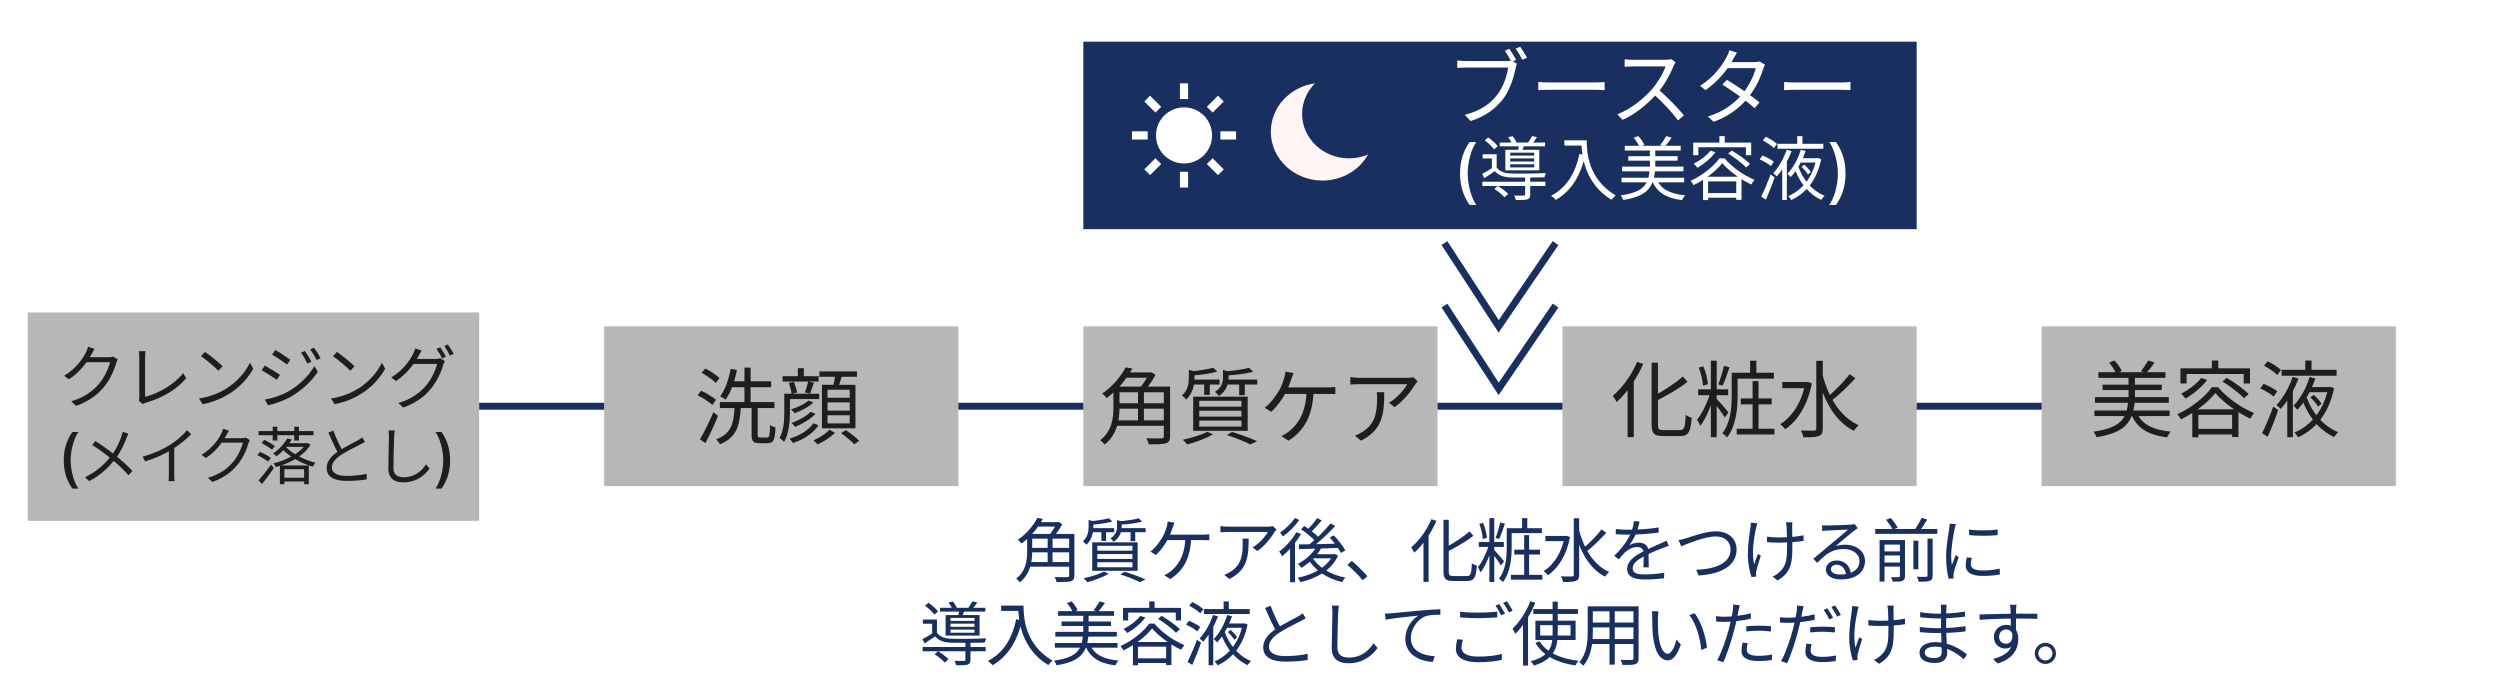 <svg width="360" height="100" viewBox="0 0 360 100" fill="none" xmlns="http://www.w3.org/2000/svg">
<rect width="360" height="100" fill="white"/>
<path d="M4 45H69V75H4V45Z" fill="#B7B7B7"/>
<path d="M87 47H138V70H87V47Z" fill="#B7B7B7"/>
<path d="M156 47H207V70H156V47Z" fill="#B7B7B7"/>
<path d="M225 47H276V70H225V47Z" fill="#B7B7B7"/>
<path d="M294 47H345V70H294V47Z" fill="#B7B7B7"/>
<path d="M16.96 51.75C16.88 51.89 16.78 52.12 16.73 52.28C16.46 53.29 15.85 54.64 14.96 55.73C14.05 56.84 12.85 57.75 10.98 58.45L10.25 57.79C12.09 57.25 13.33 56.35 14.25 55.28C15.02 54.37 15.64 53.07 15.84 52.16H12.14L12.46 51.44C12.86 51.44 15.33 51.44 15.64 51.44C15.91 51.44 16.14 51.41 16.3 51.35L16.96 51.75ZM13.61 50.24C13.45 50.5 13.27 50.84 13.17 51.02C12.58 52.13 11.54 53.56 9.93 54.62L9.23 54.11C10.96 53.08 11.94 51.62 12.38 50.73C12.48 50.55 12.63 50.19 12.69 49.93L13.61 50.24ZM19.97 57.69C20.04 57.53 20.06 57.39 20.06 57.2C20.06 56.57 20.06 52.43 20.06 51.48C20.06 51.21 20.02 50.76 19.98 50.57H20.96C20.93 50.81 20.89 51.19 20.89 51.47C20.89 52.42 20.89 56.64 20.89 57.15C22.81 56.66 25.12 55.35 26.37 53.74L26.82 54.44C25.52 56.05 23.46 57.28 20.96 58.01C20.86 58.04 20.7 58.09 20.54 58.18L19.97 57.69ZM29.52 50.68C30.22 51.15 31.51 52.19 32.06 52.74L31.44 53.38C30.93 52.86 29.69 51.78 28.94 51.29L29.52 50.68ZM28.66 57.38C30.4 57.12 31.7 56.51 32.65 55.92C34.2 54.95 35.41 53.47 35.99 52.23L36.47 53.09C35.79 54.33 34.63 55.69 33.12 56.64C32.11 57.27 30.85 57.89 29.18 58.2L28.66 57.38ZM43.91 50.54C44.16 50.91 44.61 51.62 44.84 52.1L44.27 52.36C44.02 51.83 43.68 51.23 43.35 50.78L43.91 50.54ZM45.21 50.06C45.48 50.41 45.93 51.13 46.17 51.59L45.6 51.85C45.34 51.33 44.99 50.75 44.66 50.31L45.21 50.06ZM39.63 50.39C40.22 50.72 41.37 51.49 41.81 51.81L41.33 52.49C40.86 52.13 39.77 51.4 39.18 51.07L39.63 50.39ZM38.13 57.54C39.23 57.35 40.47 56.96 41.49 56.38C43.15 55.43 44.46 54.13 45.27 52.72L45.76 53.54C44.89 54.88 43.51 56.18 41.91 57.11C40.9 57.7 39.52 58.17 38.6 58.36L38.13 57.54ZM38.13 52.64C38.72 52.96 39.89 53.68 40.32 53.99L39.86 54.69C39.37 54.34 38.29 53.64 37.68 53.33L38.13 52.64ZM48.52 50.68C49.22 51.15 50.51 52.19 51.06 52.74L50.44 53.38C49.93 52.86 48.69 51.78 47.94 51.29L48.52 50.68ZM47.66 57.38C49.4 57.12 50.7 56.51 51.65 55.92C53.2 54.95 54.41 53.47 54.99 52.23L55.47 53.09C54.79 54.33 53.63 55.69 52.12 56.64C51.11 57.27 49.85 57.89 48.18 58.2L47.66 57.38ZM63.4 50C63.65 50.36 64.01 50.97 64.21 51.37L63.67 51.62C63.47 51.21 63.13 50.61 62.86 50.23L63.4 50ZM64.49 49.6C64.76 49.97 65.14 50.59 65.33 50.96L64.79 51.2C64.57 50.77 64.25 50.2 63.97 49.83L64.49 49.6ZM64.06 51.99C63.98 52.14 63.88 52.37 63.83 52.53C63.56 53.53 62.94 54.89 62.06 55.97C61.15 57.08 59.95 58 58.07 58.69L57.35 58.04C59.19 57.5 60.43 56.59 61.34 55.53C62.12 54.61 62.73 53.32 62.94 52.41H59.23L59.55 51.69C59.96 51.69 62.43 51.69 62.74 51.69C63.01 51.69 63.23 51.66 63.4 51.59L64.06 51.99ZM60.71 50.48C60.55 50.74 60.37 51.08 60.27 51.27C59.68 52.37 58.63 53.8 57.03 54.87L56.33 54.35C58.06 53.32 59.04 51.87 59.48 50.97C59.58 50.8 59.73 50.43 59.79 50.18L60.71 50.48ZM9.182 66.283C9.182 65.482 9.287 64.745 9.498 64.072C9.709 63.398 10.017 62.777 10.422 62.209H11.298C11.14 62.419 10.993 62.678 10.857 62.985C10.72 63.292 10.601 63.629 10.499 63.995C10.396 64.359 10.317 64.738 10.259 65.13C10.201 65.519 10.173 65.904 10.173 66.283C10.173 66.79 10.223 67.304 10.323 67.824C10.423 68.344 10.558 68.826 10.729 69.272C10.899 69.717 11.089 70.08 11.298 70.362H10.422C10.017 69.793 9.709 69.171 9.498 68.498C9.287 67.825 9.182 67.087 9.182 66.283ZM18.494 62.448C18.404 62.619 18.278 62.925 18.206 63.114C17.864 64.005 17.324 65.175 16.586 66.111C15.722 67.209 14.552 68.397 12.851 69.279L12.239 68.721C13.913 67.92 15.065 66.849 15.992 65.67C16.73 64.716 17.18 63.717 17.486 62.835C17.549 62.655 17.63 62.358 17.675 62.169L18.494 62.448ZM13.742 63.51C14.633 64.077 15.884 64.977 16.568 65.526C17.468 66.264 18.359 67.047 19.07 67.821L18.503 68.442C17.756 67.578 16.973 66.867 16.073 66.111C15.425 65.571 14.255 64.68 13.265 64.077L13.742 63.51ZM20.537 65.751C22.094 65.337 23.462 64.698 24.461 64.077C25.406 63.483 26.306 62.709 26.927 61.953L27.53 62.52C26.756 63.321 25.811 64.077 24.758 64.734C23.768 65.346 22.337 66.003 20.888 66.453L20.537 65.751ZM24.317 64.446L25.091 64.212V68.325C25.091 68.658 25.109 69.108 25.154 69.279H24.263C24.29 69.108 24.317 68.658 24.317 68.325V64.446ZM35.976 63.375C35.904 63.501 35.814 63.708 35.769 63.852C35.526 64.761 34.977 65.976 34.176 66.957C33.357 67.956 32.277 68.775 30.594 69.405L29.937 68.811C31.593 68.325 32.709 67.515 33.537 66.552C34.23 65.733 34.788 64.563 34.968 63.744H31.638L31.926 63.096C32.286 63.096 34.509 63.096 34.788 63.096C35.031 63.096 35.238 63.069 35.382 63.015L35.976 63.375ZM32.961 62.016C32.817 62.25 32.655 62.556 32.565 62.718C32.034 63.717 31.098 65.004 29.649 65.958L29.019 65.499C30.576 64.572 31.458 63.258 31.854 62.457C31.944 62.295 32.079 61.971 32.133 61.737L32.961 62.016ZM40.728 68.793H44.022V69.333H40.728V68.793ZM41.205 63.825H44.184V64.347H41.205V63.825ZM40.305 67.029H44.463V69.72H43.797V67.569H40.953V69.72H40.305V67.029ZM41.142 64.338C42.051 65.328 43.842 66.246 45.453 66.642C45.309 66.777 45.12 67.038 45.021 67.2C43.437 66.741 41.619 65.742 40.593 64.626L41.142 64.338ZM44.031 63.825H44.166L44.283 63.789L44.706 64.05C43.734 65.688 41.601 66.768 39.711 67.263C39.639 67.101 39.486 66.84 39.369 66.714C41.16 66.309 43.23 65.274 44.031 63.924V63.825ZM37.236 69.171C37.731 68.631 38.46 67.713 39.036 66.903L39.441 67.389C38.928 68.136 38.289 69.018 37.731 69.693L37.236 69.171ZM37.668 63.789L38.055 63.33C38.559 63.582 39.243 63.969 39.594 64.239L39.18 64.752C38.847 64.482 38.172 64.059 37.668 63.789ZM37.056 65.544L37.443 65.076C37.974 65.292 38.658 65.661 39 65.949L38.595 66.471C38.262 66.183 37.587 65.787 37.056 65.544ZM41.367 63.15L42.033 63.276C41.52 64.095 40.791 64.977 39.801 65.706C39.693 65.571 39.477 65.382 39.324 65.301C40.269 64.671 40.971 63.825 41.367 63.15ZM39.27 61.449H39.936V63.438H39.27V61.449ZM42.375 61.449H43.041V63.438H42.375V61.449ZM37.236 62.07H45.147V62.673H37.236V62.07ZM52.554 63.636C52.356 63.753 52.131 63.879 51.861 64.014C51.258 64.329 50.007 64.923 49.125 65.499C48.288 66.048 47.784 66.642 47.784 67.317C47.784 68.064 48.504 68.532 49.926 68.532C50.898 68.532 52.104 68.406 52.806 68.226L52.797 69.036C52.122 69.153 51.078 69.252 49.953 69.252C48.261 69.252 47.037 68.748 47.037 67.398C47.037 66.426 47.694 65.661 48.756 64.959C49.674 64.347 50.934 63.744 51.519 63.411C51.78 63.258 51.978 63.141 52.167 62.988L52.554 63.636ZM48 61.998C48.414 63.15 48.972 64.275 49.386 65.004L48.774 65.373C48.315 64.635 47.775 63.42 47.289 62.304L48 61.998ZM56.847 61.989C56.802 62.286 56.775 62.601 56.757 62.898C56.721 63.915 56.649 66.048 56.649 67.389C56.649 68.379 57.27 68.721 58.125 68.721C59.772 68.721 60.708 67.803 61.356 66.867L61.86 67.479C61.248 68.334 60.078 69.459 58.107 69.459C56.811 69.459 55.92 68.928 55.92 67.452C55.92 66.12 56.01 63.843 56.01 62.898C56.01 62.565 55.983 62.25 55.929 61.989H56.847ZM64.817 66.283C64.817 67.087 64.712 67.825 64.501 68.498C64.29 69.171 63.982 69.793 63.577 70.362H62.702C62.859 70.151 63.006 69.892 63.142 69.585C63.279 69.278 63.398 68.942 63.501 68.578C63.603 68.212 63.683 67.832 63.74 67.44C63.798 67.048 63.827 66.663 63.827 66.283C63.827 65.778 63.776 65.266 63.676 64.746C63.576 64.226 63.441 63.744 63.27 63.298C63.1 62.853 62.91 62.49 62.702 62.209H63.577C63.982 62.777 64.29 63.398 64.501 64.072C64.712 64.745 64.817 65.482 64.817 66.283Z" fill="#1E1E1E"/>
<line x1="69" y1="58.5" x2="87" y2="58.5" stroke="#192F60"/>
<line x1="138" y1="58.5" x2="156" y2="58.5" stroke="#192F60"/>
<line x1="207" y1="58.5" x2="225" y2="58.5" stroke="#192F60"/>
<line x1="276" y1="58.5" x2="294" y2="58.5" stroke="#192F60"/>
<path d="M103.66 57.9H111.52V58.764H103.66V57.9ZM105.112 54.9H111.04V55.752H105.112V54.9ZM107.2 52.932H108.088V58.368H107.2V52.932ZM105.22 53.112L106.12 53.268C105.796 54.936 105.22 56.52 104.488 57.552C104.308 57.42 103.924 57.18 103.696 57.072C104.428 56.112 104.944 54.624 105.22 53.112ZM108.232 58.44H109.108V62.604C109.108 62.94 109.156 63 109.48 63C109.612 63 110.296 63 110.476 63C110.788 63 110.848 62.76 110.884 61.188C111.076 61.344 111.436 61.488 111.676 61.56C111.592 63.336 111.388 63.816 110.56 63.816C110.368 63.816 109.528 63.816 109.348 63.816C108.46 63.816 108.232 63.552 108.232 62.604V58.44ZM105.784 58.56H106.684C106.528 61.26 106.096 63 103.672 63.972C103.564 63.756 103.312 63.432 103.12 63.264C105.34 62.448 105.664 60.936 105.784 58.56ZM101.02 53.676L101.56 53.064C102.28 53.424 103.18 54.012 103.612 54.444L103.06 55.14C102.64 54.696 101.752 54.072 101.02 53.676ZM100.456 56.916L100.96 56.256C101.704 56.604 102.64 57.168 103.096 57.576L102.58 58.308C102.124 57.876 101.2 57.288 100.456 56.916ZM100.792 63.264C101.356 62.328 102.148 60.732 102.724 59.364L103.396 59.88C102.88 61.164 102.172 62.688 101.584 63.816L100.792 63.264ZM112.696 54.168H117.88V54.936H112.696V54.168ZM113.188 56.7H117.964V57.468H113.188V56.7ZM116.368 54.936L117.208 55.116C117.004 55.668 116.812 56.268 116.644 56.676L115.9 56.508C116.068 56.064 116.284 55.392 116.368 54.936ZM114.892 53.016H115.756V54.648H114.892V53.016ZM116.428 57.672L117.124 57.96C116.452 58.608 115.384 59.16 114.436 59.496C114.304 59.328 114.088 59.1 113.896 58.956C114.796 58.68 115.852 58.2 116.428 57.672ZM112.936 56.7H113.752V59.304C113.752 60.588 113.62 62.412 112.912 63.636C112.78 63.468 112.432 63.168 112.264 63.072C112.876 61.956 112.936 60.444 112.936 59.292V56.7ZM113.572 55.14L114.316 54.984C114.52 55.476 114.724 56.124 114.772 56.52L113.992 56.712C113.944 56.304 113.776 55.644 113.572 55.14ZM116.728 59.304L117.424 59.592C116.716 60.36 115.552 61.044 114.496 61.464C114.364 61.284 114.16 61.056 113.968 60.912C114.952 60.564 116.104 59.952 116.728 59.304ZM117.112 60.96L117.868 61.224C117.124 62.388 115.756 63.276 114.196 63.792C114.076 63.6 113.872 63.336 113.68 63.168C115.132 62.748 116.452 61.944 117.112 60.96ZM117.988 53.484H123.4V54.264H117.988V53.484ZM119.164 57.948V59.124H122.356V57.948H119.164ZM119.164 59.796V60.972H122.356V59.796H119.164ZM119.164 56.124V57.276H122.356V56.124H119.164ZM118.36 55.416H123.184V61.68H118.36V55.416ZM120.316 53.868L121.264 53.988C121.072 54.672 120.868 55.416 120.676 55.92L119.932 55.764C120.064 55.236 120.244 54.42 120.316 53.868ZM119.44 61.872L120.232 62.328C119.62 62.952 118.6 63.624 117.724 63.996C117.592 63.816 117.316 63.564 117.124 63.408C118 63.048 118.984 62.412 119.44 61.872ZM121.12 62.376L121.804 61.932C122.464 62.376 123.304 63.024 123.712 63.48L123.016 63.972C122.62 63.528 121.792 62.844 121.12 62.376Z" fill="#1E1E1E"/>
<path d="M160.824 55.668H168.072V56.484H160.824V55.668ZM160.824 58.068H167.928V58.848H160.824V58.068ZM160.62 60.528H167.976V61.32H160.62V60.528ZM160.332 55.668H161.208V58.68C161.208 60.384 160.896 62.592 159.06 64.02C158.94 63.84 158.616 63.516 158.436 63.384C160.14 62.064 160.332 60.204 160.332 58.668V55.668ZM167.592 55.668H168.492V62.82C168.492 63.408 168.336 63.696 167.892 63.828C167.436 63.972 166.644 63.984 165.432 63.984C165.384 63.744 165.216 63.348 165.084 63.108C166.044 63.144 166.98 63.144 167.256 63.12C167.52 63.12 167.592 63.048 167.592 62.82V55.668ZM163.872 56.004H164.724V60.924H163.872V56.004ZM161.964 53.628H165.744V54.396H161.964V53.628ZM162.084 52.896L163.056 53.064C162.264 54.492 161.064 56.088 159.36 57.324C159.216 57.108 158.928 56.808 158.712 56.676C160.332 55.584 161.472 54.096 162.084 52.896ZM165.444 53.628H165.636L165.792 53.592L166.392 53.988C165.984 54.792 165.3 55.728 164.748 56.316C164.58 56.184 164.292 56.004 164.1 55.896C164.604 55.356 165.168 54.432 165.444 53.796V53.628ZM174.696 52.956L175.308 53.508C174.324 53.796 172.872 53.988 171.66 54.072C171.624 53.916 171.528 53.652 171.432 53.496C172.584 53.376 173.952 53.172 174.696 52.956ZM179.856 52.968L180.456 53.532C179.412 53.82 177.864 54 176.568 54.072C176.532 53.904 176.436 53.664 176.352 53.496C177.576 53.388 179.04 53.196 179.856 52.968ZM171.192 53.244L172.236 53.532C172.224 53.616 172.164 53.664 172.008 53.688V54.48C172.008 55.356 171.792 56.616 170.808 57.54C170.676 57.348 170.388 57.072 170.196 56.964C171.06 56.172 171.192 55.212 171.192 54.444V53.244ZM176.112 53.28L177.144 53.532C177.132 53.616 177.072 53.664 176.916 53.688V54.384C176.916 55.176 176.664 56.256 175.512 57.036C175.404 56.844 175.14 56.556 174.948 56.436C175.932 55.8 176.112 55.032 176.112 54.348V53.28ZM171.564 54.66H175.62V55.368H171.564V54.66ZM176.472 54.66H181.044V55.368H176.472V54.66ZM173.4 54.924H174.216V56.868H173.4V54.924ZM178.44 54.924H179.256V56.904H178.44V54.924ZM172.692 59.148V59.988H178.764V59.148H172.692ZM172.692 60.564V61.428H178.764V60.564H172.692ZM172.692 57.72V58.56H178.764V57.72H172.692ZM171.816 57.12H179.664V62.04H171.816V57.12ZM176.676 62.652L177.408 62.196C178.728 62.604 180.18 63.132 181.044 63.54L180.048 63.996C179.292 63.6 177.984 63.084 176.676 62.652ZM173.856 62.172L174.672 62.544C173.7 63.12 172.176 63.672 170.976 64.008C170.832 63.828 170.52 63.48 170.316 63.324C171.552 63.06 172.992 62.64 173.856 62.172ZM186.264 53.724C186.156 54 186.048 54.324 185.952 54.576C185.772 55.116 185.496 55.848 185.16 56.508C184.692 57.444 183.804 58.656 183.06 59.292L182.112 58.716C182.976 58.104 183.828 56.868 184.248 56.136C184.572 55.536 184.788 54.924 184.92 54.456C185.016 54.156 185.076 53.82 185.1 53.508L186.264 53.724ZM184.752 55.788C185.508 55.788 190.572 55.788 191.172 55.788C191.46 55.788 191.94 55.776 192.288 55.716V56.748C191.916 56.724 191.448 56.724 191.172 56.724C190.56 56.724 185.508 56.724 184.632 56.724L184.752 55.788ZM189.156 56.292C189.048 59.988 187.68 62.112 185.532 63.468L184.512 62.784C184.86 62.652 185.22 62.436 185.484 62.22C186.72 61.296 188.076 59.616 188.148 56.292H189.156ZM204.132 54.9C204.036 55.008 203.892 55.188 203.808 55.32C203.328 56.136 202.188 57.684 200.82 58.632L200.016 57.996C201.132 57.36 202.26 56.064 202.644 55.32C201.804 55.32 196.38 55.32 195.804 55.32C195.36 55.32 194.916 55.344 194.448 55.38V54.3C194.868 54.36 195.36 54.408 195.804 54.408C196.38 54.408 201.984 54.408 202.704 54.408C202.932 54.408 203.364 54.372 203.532 54.324L204.132 54.9ZM199.332 56.472C199.332 59.724 199.044 61.92 195.984 63.456L195.108 62.736C195.432 62.628 195.852 62.424 196.188 62.196C198.036 61.056 198.3 59.352 198.3 57.348C198.3 57.06 198.3 56.796 198.252 56.472H199.332Z" fill="#1E1E1E"/>
<path d="M237.832 52.22H238.744V61.124C238.744 61.796 238.864 61.94 239.536 61.94C239.86 61.94 241.492 61.94 241.9 61.94C242.56 61.94 242.656 61.496 242.74 59.744C242.968 59.912 243.34 60.08 243.604 60.14C243.46 62.108 243.196 62.792 241.948 62.792C241.636 62.792 239.752 62.792 239.476 62.792C238.216 62.792 237.832 62.432 237.832 61.112V52.22ZM242.332 54.212L242.992 54.98C241.78 55.976 240.016 56.948 238.432 57.776C238.372 57.572 238.192 57.26 238.06 57.068C239.596 56.264 241.312 55.148 242.332 54.212ZM235.744 52.112L236.62 52.4C235.72 54.512 234.28 56.564 232.792 57.896C232.696 57.68 232.42 57.212 232.24 56.996C233.632 55.832 234.952 54.008 235.744 52.112ZM234.376 55.244L235.252 54.368L235.264 54.38V62.948H234.376V55.244ZM252.376 54.872H253.228V62.144H252.376V54.872ZM252.016 51.932H252.916V54.02H252.016V51.932ZM250.672 57.38H255.124V58.22H250.672V57.38ZM249.82 53.672H255.436V54.524H249.82V53.672ZM250.084 61.736H255.52V62.564H250.084V61.736ZM249.364 53.672H250.216V56.984C250.216 58.772 250.012 61.316 248.704 62.984C248.56 62.804 248.212 62.504 248.02 62.396C249.232 60.836 249.364 58.628 249.364 56.972V53.672ZM246.364 51.932H247.204V62.96H246.364V51.932ZM244.54 56.06H248.86V56.912H244.54V56.06ZM246.328 56.408L246.916 56.636C246.496 58.232 245.68 60.26 244.852 61.316C244.744 61.052 244.528 60.668 244.372 60.44C245.128 59.528 245.956 57.788 246.328 56.408ZM247.12 57.368C247.456 57.68 248.656 59.072 248.908 59.396L248.356 60.116C248.044 59.552 247.06 58.232 246.676 57.776L247.12 57.368ZM244.624 52.928L245.284 52.76C245.632 53.576 245.884 54.644 245.944 55.34L245.224 55.532C245.2 54.824 244.936 53.756 244.624 52.928ZM248.248 52.676L249.052 52.892C248.752 53.78 248.368 54.872 248.056 55.544L247.432 55.352C247.72 54.644 248.068 53.48 248.248 52.676ZM256.648 55.004H260.26V55.904H256.648V55.004ZM261.544 51.956H262.48V61.7C262.48 62.336 262.312 62.624 261.916 62.78C261.508 62.948 260.812 62.972 259.696 62.972C259.66 62.708 259.48 62.264 259.336 61.988C260.2 62.024 260.968 62.012 261.22 62.012C261.448 62 261.544 61.928 261.544 61.7V51.956ZM259.948 55.004H260.14L260.296 54.968L260.908 55.196C260.296 58.364 258.844 60.608 257.08 61.808C256.924 61.592 256.564 61.232 256.348 61.088C258.064 60.008 259.444 57.956 259.948 55.208V55.004ZM262.432 53.912C263.26 57.14 264.976 60.056 267.664 61.232C267.436 61.412 267.124 61.772 266.968 62.048C264.232 60.692 262.6 57.632 261.712 54.08L262.432 53.912ZM266.344 53.876L267.172 54.464C266.188 55.556 264.82 56.876 263.776 57.68L263.14 57.176C264.16 56.348 265.552 54.944 266.344 53.876Z" fill="#1E1E1E"/>
<path d="M302.164 53.6H311.824V54.416H302.164V53.6ZM302.764 55.388H311.296V56.168H302.764V55.388ZM301.684 57.188H312.304V58.004H301.684V57.188ZM301.6 59.108H312.424V59.912H301.6V59.108ZM306.508 54.056H307.432V57.776H306.508V54.056ZM303.7 52.232L304.48 51.908C304.924 52.352 305.344 52.976 305.536 53.42L304.696 53.804C304.54 53.348 304.132 52.688 303.7 52.232ZM309.34 51.908L310.264 52.196C309.88 52.748 309.424 53.324 309.076 53.72L308.284 53.444C308.644 53.036 309.088 52.364 309.34 51.908ZM306.46 57.848H307.408C307.084 60.656 306.208 62.264 301.9 62.96C301.828 62.732 301.612 62.36 301.444 62.168C305.5 61.58 306.196 60.248 306.46 57.848ZM307.672 59.348C308.356 61.076 309.976 61.904 312.604 62.156C312.4 62.348 312.16 62.732 312.052 62.984C309.28 62.624 307.648 61.616 306.844 59.516L307.672 59.348ZM316.972 54.428L317.836 54.704C317.044 55.76 315.82 56.756 314.728 57.392C314.596 57.212 314.272 56.852 314.08 56.684C315.16 56.144 316.288 55.304 316.972 54.428ZM320.032 54.932L320.644 54.416C321.748 55.052 323.128 56.048 323.812 56.732L323.14 57.344C322.492 56.648 321.148 55.628 320.032 54.932ZM319.012 56.588C318.028 57.884 316.06 59.42 314.056 60.392C313.948 60.176 313.72 59.84 313.54 59.648C315.568 58.724 317.56 57.128 318.508 55.76H319.408C320.692 57.296 322.744 58.724 324.592 59.48C324.388 59.696 324.172 60.032 324.028 60.284C322.24 59.444 320.128 57.944 319.012 56.588ZM315.688 58.94H322.336V62.924H321.424V59.744H316.564V62.972H315.688V58.94ZM316.108 61.76H321.904V62.564H316.108V61.76ZM318.508 51.92H319.432V53.492H318.508V51.92ZM313.984 53.036H324.004V55.22H323.092V53.852H314.872V55.22H313.984V53.036ZM332.692 57.224L333.172 56.852C333.604 57.224 334.084 57.764 334.3 58.124L333.808 58.556C333.604 58.172 333.124 57.62 332.692 57.224ZM328.552 53.252H336.472V54.104H328.552V53.252ZM332.428 55.736H335.428V56.48H332.428V55.736ZM331.96 51.92H332.86V53.636H331.96V51.92ZM330.136 54.272L330.988 54.512C330.424 56 329.488 57.74 328.42 58.892C328.276 58.724 328 58.472 327.808 58.328C328.828 57.272 329.704 55.604 330.136 54.272ZM332.572 54.284L333.412 54.488C332.872 56.048 331.96 57.836 330.832 59C330.7 58.832 330.424 58.568 330.256 58.436C331.312 57.368 332.176 55.688 332.572 54.284ZM335.248 55.736H335.404L335.548 55.7L336.1 55.904C335.356 59.624 333.376 61.832 330.928 62.972C330.82 62.768 330.592 62.456 330.4 62.288C332.68 61.328 334.612 59.168 335.248 55.904V55.736ZM326.02 52.664L326.536 52.028C327.22 52.352 328.048 52.88 328.468 53.276L327.928 53.996C327.532 53.588 326.704 53.024 326.02 52.664ZM325.468 55.94L325.96 55.268C326.656 55.544 327.496 55.988 327.928 56.36L327.4 57.104C326.992 56.72 326.152 56.228 325.468 55.94ZM325.732 62.384C326.2 61.448 326.872 59.9 327.352 58.544L328.06 59.048C327.64 60.296 327.052 61.772 326.548 62.888L325.732 62.384ZM332.104 57.044C332.896 59.396 334.54 61.352 336.688 62.228C336.508 62.396 336.244 62.72 336.112 62.936C333.916 61.916 332.272 59.84 331.408 57.248L332.104 57.044ZM329.368 56.66L330.136 55.88L330.172 55.892V62.96H329.368V56.66Z" fill="#1E1E1E"/>
<rect x="156" y="6" width="120" height="27" fill="#192F60"/>
<g clip-path="url(#clip0_19_54)">
<path d="M170.5 15.461C168.269 15.461 166.461 17.269 166.461 19.5C166.461 21.731 168.269 23.539 170.5 23.539C172.731 23.539 174.539 21.731 174.539 19.5C174.539 17.269 172.731 15.461 170.5 15.461Z" fill="white"/>
<path d="M171.088 12H169.911V14.265H171.088V12Z" fill="white"/>
<path d="M171.088 24.735H169.911V27H171.088V24.735Z" fill="white"/>
<path d="M167.214 15.382L165.612 13.781L164.781 14.612L166.382 16.214L167.214 15.382Z" fill="white"/>
<path d="M173.786 23.618L175.388 25.219L176.219 24.387L174.618 22.786L173.786 23.618Z" fill="white"/>
<path d="M165.264 18.911H163V20.088H165.264V18.911Z" fill="white"/>
<path d="M175.735 18.912V20.088L178 20.088V18.911L175.735 18.912Z" fill="white"/>
<path d="M164.781 24.387L165.612 25.219L167.213 23.618L166.382 22.786L164.781 24.387Z" fill="white"/>
<path d="M176.219 14.612L175.387 13.781L173.786 15.382L174.618 16.214L176.219 14.612Z" fill="white"/>
</g>
<path d="M210.243 24.982C210.243 24.091 210.361 23.272 210.595 22.524C210.829 21.776 211.171 21.086 211.621 20.454H212.594C212.419 20.688 212.256 20.976 212.104 21.317C211.953 21.658 211.82 22.032 211.706 22.439C211.593 22.844 211.504 23.264 211.44 23.7C211.376 24.133 211.344 24.56 211.344 24.982C211.344 25.545 211.4 26.116 211.511 26.693C211.622 27.271 211.773 27.807 211.962 28.302C212.152 28.797 212.362 29.2 212.594 29.513H211.621C211.171 28.881 210.829 28.191 210.595 27.442C210.361 26.694 210.243 25.874 210.243 24.982ZM213.46 26.17H222.54V26.78H213.46V26.17ZM215.96 20.52H222.49V21.07H215.96V20.52ZM219.62 25.48H220.35V28C220.35 28.4 220.26 28.59 219.95 28.7C219.63 28.8 219.12 28.81 218.29 28.8C218.26 28.61 218.14 28.35 218.05 28.16C218.68 28.18 219.25 28.17 219.41 28.16C219.58 28.16 219.62 28.12 219.62 27.99V25.48ZM215.18 27.21L215.68 26.78C216.22 27.09 216.87 27.58 217.19 27.93L216.64 28.41C216.35 28.05 215.71 27.54 215.18 27.21ZM213.8 20.21L214.3 19.8C214.81 20.15 215.41 20.66 215.67 21.05L215.15 21.51C214.89 21.13 214.3 20.58 213.8 20.21ZM217.19 19.76L217.81 19.61C218.05 19.89 218.3 20.29 218.4 20.57L217.75 20.75C217.65 20.47 217.42 20.06 217.19 19.76ZM217.47 22.81V23.26H220.93V22.81H217.47ZM217.47 23.66V24.11H220.93V23.66H217.47ZM217.47 21.98V22.41H220.93V21.98H217.47ZM216.77 21.57H221.66V24.53H216.77V21.57ZM215.52 22.21V24.37H214.83V22.82H213.5V22.21H215.52ZM218.79 20.71L219.53 20.79C219.4 21.17 219.27 21.53 219.16 21.79L218.57 21.69C218.65 21.4 218.75 20.98 218.79 20.71ZM220.62 19.59L221.33 19.75C221.09 20.11 220.83 20.45 220.61 20.71L220.03 20.56C220.22 20.27 220.49 19.86 220.62 19.59ZM215.52 24.11C215.91 24.69 216.65 24.95 217.57 24.98C218.73 25.02 221.33 24.99 222.61 24.92C222.54 25.06 222.44 25.34 222.41 25.53C221.2 25.58 218.76 25.59 217.59 25.55C216.53 25.52 215.78 25.26 215.26 24.64C214.77 24.98 214.27 25.31 213.74 25.66L213.44 25.03C213.91 24.79 214.49 24.45 215 24.11H215.52ZM225.27 20.21H228.1V20.97H225.27V20.21ZM227.72 20.21H228.49C228.49 22 228.71 25.8 232.66 28.14C232.49 28.27 232.19 28.59 232.05 28.77C228.05 26.35 227.72 22.09 227.72 20.21ZM227.44 22.17L228.29 22.33C227.57 25.38 226.25 27.49 224.04 28.79C223.9 28.63 223.56 28.32 223.36 28.18C225.58 27.02 226.83 25 227.44 22.17ZM233.97 21H242.02V21.68H233.97V21ZM234.47 22.49H241.58V23.14H234.47V22.49ZM233.57 23.99H242.42V24.67H233.57V23.99ZM233.5 25.59H242.52V26.26H233.5V25.59ZM237.59 21.38H238.36V24.48H237.59V21.38ZM235.25 19.86L235.9 19.59C236.27 19.96 236.62 20.48 236.78 20.85L236.08 21.17C235.95 20.79 235.61 20.24 235.25 19.86ZM239.95 19.59L240.72 19.83C240.4 20.29 240.02 20.77 239.73 21.1L239.07 20.87C239.37 20.53 239.74 19.97 239.95 19.59ZM237.55 24.54H238.34C238.07 26.88 237.34 28.22 233.75 28.8C233.69 28.61 233.51 28.3 233.37 28.14C236.75 27.65 237.33 26.54 237.55 24.54ZM238.56 25.79C239.13 27.23 240.48 27.92 242.67 28.13C242.5 28.29 242.3 28.61 242.21 28.82C239.9 28.52 238.54 27.68 237.87 25.93L238.56 25.79ZM246.31 21.69L247.03 21.92C246.37 22.8 245.35 23.63 244.44 24.16C244.33 24.01 244.06 23.71 243.9 23.57C244.8 23.12 245.74 22.42 246.31 21.69ZM248.86 22.11L249.37 21.68C250.29 22.21 251.44 23.04 252.01 23.61L251.45 24.12C250.91 23.54 249.79 22.69 248.86 22.11ZM248.01 23.49C247.19 24.57 245.55 25.85 243.88 26.66C243.79 26.48 243.6 26.2 243.45 26.04C245.14 25.27 246.8 23.94 247.59 22.8H248.34C249.41 24.08 251.12 25.27 252.66 25.9C252.49 26.08 252.31 26.36 252.19 26.57C250.7 25.87 248.94 24.62 248.01 23.49ZM245.24 25.45H250.78V28.77H250.02V26.12H245.97V28.81H245.24V25.45ZM245.59 27.8H250.42V28.47H245.59V27.8ZM247.59 19.6H248.36V20.91H247.59V19.6ZM243.82 20.53H252.17V22.35H251.41V21.21H244.56V22.35H243.82V20.53ZM259.41 24.02L259.81 23.71C260.17 24.02 260.57 24.47 260.75 24.77L260.34 25.13C260.17 24.81 259.77 24.35 259.41 24.02ZM255.96 20.71H262.56V21.42H255.96V20.71ZM259.19 22.78H261.69V23.4H259.19V22.78ZM258.8 19.6H259.55V21.03H258.8V19.6ZM257.28 21.56L257.99 21.76C257.52 23 256.74 24.45 255.85 25.41C255.73 25.27 255.5 25.06 255.34 24.94C256.19 24.06 256.92 22.67 257.28 21.56ZM259.31 21.57L260.01 21.74C259.56 23.04 258.8 24.53 257.86 25.5C257.75 25.36 257.52 25.14 257.38 25.03C258.26 24.14 258.98 22.74 259.31 21.57ZM261.54 22.78H261.67L261.79 22.75L262.25 22.92C261.63 26.02 259.98 27.86 257.94 28.81C257.85 28.64 257.66 28.38 257.5 28.24C259.4 27.44 261.01 25.64 261.54 22.92V22.78ZM253.85 20.22L254.28 19.69C254.85 19.96 255.54 20.4 255.89 20.73L255.44 21.33C255.11 20.99 254.42 20.52 253.85 20.22ZM253.39 22.95L253.8 22.39C254.38 22.62 255.08 22.99 255.44 23.3L255 23.92C254.66 23.6 253.96 23.19 253.39 22.95ZM253.61 28.32C254 27.54 254.56 26.25 254.96 25.12L255.55 25.54C255.2 26.58 254.71 27.81 254.29 28.74L253.61 28.32ZM258.92 23.87C259.58 25.83 260.95 27.46 262.74 28.19C262.59 28.33 262.37 28.6 262.26 28.78C260.43 27.93 259.06 26.2 258.34 24.04L258.92 23.87ZM256.64 23.55L257.28 22.9L257.31 22.91V28.8H256.64V23.55ZM265.756 24.982C265.756 25.874 265.638 26.694 265.404 27.442C265.17 28.191 264.828 28.881 264.378 29.513H263.405C263.58 29.278 263.743 28.991 263.895 28.65C264.046 28.309 264.179 27.936 264.293 27.531C264.406 27.124 264.495 26.703 264.559 26.267C264.623 25.831 264.655 25.403 264.655 24.982C264.655 24.421 264.599 23.851 264.488 23.273C264.377 22.696 264.226 22.16 264.037 21.665C263.848 21.17 263.637 20.766 263.405 20.454H264.378C264.828 21.086 265.17 21.776 265.404 22.524C265.638 23.272 265.756 24.091 265.756 24.982Z" fill="white"/>
<path d="M217.359 7.028C217.647 7.448 218.079 8.156 218.319 8.612L217.647 8.912C217.407 8.42 216.999 7.736 216.699 7.304L217.359 7.028ZM218.907 6.728C219.195 7.136 219.639 7.844 219.891 8.312L219.219 8.6C218.955 8.108 218.571 7.412 218.247 7.004L218.907 6.728ZM218.439 9.188C218.367 9.356 218.307 9.56 218.259 9.788C218.007 11.048 217.419 12.992 216.471 14.216C215.379 15.632 213.951 16.736 211.755 17.432L210.939 16.532C213.255 15.944 214.611 14.924 215.607 13.64C216.459 12.56 217.023 10.88 217.179 9.728C216.495 9.728 211.731 9.728 211.047 9.728C210.567 9.728 210.159 9.752 209.847 9.776V8.708C210.183 8.744 210.651 8.792 211.047 8.792C211.731 8.792 216.519 8.792 217.071 8.792C217.251 8.792 217.491 8.78 217.707 8.72L218.439 9.188ZM221.511 11.804C221.883 11.84 222.507 11.876 223.191 11.876C224.067 11.876 228.879 11.876 229.767 11.876C230.367 11.876 230.787 11.828 231.063 11.804V12.98C230.811 12.968 230.307 12.932 229.779 12.932C228.867 12.932 224.079 12.932 223.191 12.932C222.531 12.932 221.895 12.956 221.511 12.98V11.804ZM241.289 8.984C241.217 9.08 241.061 9.344 241.001 9.5C240.521 10.688 239.609 12.368 238.613 13.472C237.269 14.972 235.553 16.4 233.657 17.264L232.889 16.46C234.833 15.716 236.597 14.276 237.833 12.908C238.649 11.984 239.525 10.556 239.837 9.56C239.405 9.56 235.565 9.56 235.157 9.56C234.725 9.56 234.077 9.608 233.945 9.62V8.54C234.101 8.564 234.785 8.612 235.157 8.612C235.625 8.612 239.333 8.612 239.789 8.612C240.173 8.612 240.497 8.576 240.689 8.516L241.289 8.984ZM238.769 12.848C240.065 13.928 241.661 15.608 242.477 16.604L241.649 17.336C240.785 16.196 239.381 14.66 238.085 13.52L238.769 12.848ZM248.681 11.504C250.217 12.404 252.185 13.784 253.373 14.744L252.665 15.584C251.561 14.576 249.509 13.1 248.021 12.176L248.681 11.504ZM254.165 9.32C254.069 9.488 253.949 9.764 253.889 9.956C253.529 11.18 252.773 12.776 251.717 14.072C250.625 15.416 249.065 16.7 246.785 17.54L245.933 16.784C248.165 16.112 249.797 14.84 250.877 13.556C251.801 12.452 252.557 10.928 252.833 9.812H248.393L248.777 8.948H252.593C252.917 8.948 253.181 8.912 253.373 8.84L254.165 9.32ZM250.121 7.58C249.917 7.892 249.701 8.3 249.581 8.528C248.873 9.848 247.517 11.66 245.597 12.98L244.805 12.368C246.857 11.084 248.093 9.284 248.645 8.18C248.765 7.976 248.957 7.544 249.029 7.232L250.121 7.58ZM256.913 11.804C257.285 11.84 257.909 11.876 258.593 11.876C259.469 11.876 264.281 11.876 265.169 11.876C265.769 11.876 266.189 11.828 266.465 11.804V12.98C266.213 12.968 265.709 12.932 265.181 12.932C264.269 12.932 259.481 12.932 258.593 12.932C257.933 12.932 257.297 12.956 256.913 12.98V11.804Z" fill="white"/>
<path d="M208 35L215.81 47L224 35" stroke="#192F60"/>
<path d="M208 44L215.81 56L224 44" stroke="#192F60"/>
<path d="M148.32 76.89H154.36V77.57H148.32V76.89ZM148.32 78.89H154.24V79.54H148.32V78.89ZM148.15 80.94H154.28V81.6H148.15V80.94ZM147.91 76.89H148.64V79.4C148.64 80.82 148.38 82.66 146.85 83.85C146.75 83.7 146.48 83.43 146.33 83.32C147.75 82.22 147.91 80.67 147.91 79.39V76.89ZM153.96 76.89H154.71V82.85C154.71 83.34 154.58 83.58 154.21 83.69C153.83 83.81 153.17 83.82 152.16 83.82C152.12 83.62 151.98 83.29 151.87 83.09C152.67 83.12 153.45 83.12 153.68 83.1C153.9 83.1 153.96 83.04 153.96 82.85V76.89ZM150.86 77.17H151.57V81.27H150.86V77.17ZM149.27 75.19H152.42V75.83H149.27V75.19ZM149.37 74.58L150.18 74.72C149.52 75.91 148.52 77.24 147.1 78.27C146.98 78.09 146.74 77.84 146.56 77.73C147.91 76.82 148.86 75.58 149.37 74.58ZM152.17 75.19H152.33L152.46 75.16L152.96 75.49C152.62 76.16 152.05 76.94 151.59 77.43C151.45 77.32 151.21 77.17 151.05 77.08C151.47 76.63 151.94 75.86 152.17 75.33V75.19ZM159.68 74.63L160.19 75.09C159.37 75.33 158.16 75.49 157.15 75.56C157.12 75.43 157.04 75.21 156.96 75.08C157.92 74.98 159.06 74.81 159.68 74.63ZM163.98 74.64L164.48 75.11C163.61 75.35 162.32 75.5 161.24 75.56C161.21 75.42 161.13 75.22 161.06 75.08C162.08 74.99 163.3 74.83 163.98 74.64ZM156.76 74.87L157.63 75.11C157.62 75.18 157.57 75.22 157.44 75.24V75.9C157.44 76.63 157.26 77.68 156.44 78.45C156.33 78.29 156.09 78.06 155.93 77.97C156.65 77.31 156.76 76.51 156.76 75.87V74.87ZM160.86 74.9L161.72 75.11C161.71 75.18 161.66 75.22 161.53 75.24V75.82C161.53 76.48 161.32 77.38 160.36 78.03C160.27 77.87 160.05 77.63 159.89 77.53C160.71 77 160.86 76.36 160.86 75.79V74.9ZM157.07 76.05H160.45V76.64H157.07V76.05ZM161.16 76.05H164.97V76.64H161.16V76.05ZM158.6 76.27H159.28V77.89H158.6V76.27ZM162.8 76.27H163.48V77.92H162.8V76.27ZM158.01 79.79V80.49H163.07V79.79H158.01ZM158.01 80.97V81.69H163.07V80.97H158.01ZM158.01 78.6V79.3H163.07V78.6H158.01ZM157.28 78.1H163.82V82.2H157.28V78.1ZM161.33 82.71L161.94 82.33C163.04 82.67 164.25 83.11 164.97 83.45L164.14 83.83C163.51 83.5 162.42 83.07 161.33 82.71ZM158.98 82.31L159.66 82.62C158.85 83.1 157.58 83.56 156.58 83.84C156.46 83.69 156.2 83.4 156.03 83.27C157.06 83.05 158.26 82.7 158.98 82.31ZM169.12 75.27C169.03 75.5 168.94 75.77 168.86 75.98C168.71 76.43 168.48 77.04 168.2 77.59C167.81 78.37 167.07 79.38 166.45 79.91L165.66 79.43C166.38 78.92 167.09 77.89 167.44 77.28C167.71 76.78 167.89 76.27 168 75.88C168.08 75.63 168.13 75.35 168.15 75.09L169.12 75.27ZM167.86 76.99C168.49 76.99 172.71 76.99 173.21 76.99C173.45 76.99 173.85 76.98 174.14 76.93V77.79C173.83 77.77 173.44 77.77 173.21 77.77C172.7 77.77 168.49 77.77 167.76 77.77L167.86 76.99ZM171.53 77.41C171.44 80.49 170.3 82.26 168.51 83.39L167.66 82.82C167.95 82.71 168.25 82.53 168.47 82.35C169.5 81.58 170.63 80.18 170.69 77.41H171.53ZM183.81 76.25C183.73 76.34 183.61 76.49 183.54 76.6C183.14 77.28 182.19 78.57 181.05 79.36L180.38 78.83C181.31 78.3 182.25 77.22 182.57 76.6C181.87 76.6 177.35 76.6 176.87 76.6C176.5 76.6 176.13 76.62 175.74 76.65V75.75C176.09 75.8 176.5 75.84 176.87 75.84C177.35 75.84 182.02 75.84 182.62 75.84C182.81 75.84 183.17 75.81 183.31 75.77L183.81 76.25ZM179.81 77.56C179.81 80.27 179.57 82.1 177.02 83.38L176.29 82.78C176.56 82.69 176.91 82.52 177.19 82.33C178.73 81.38 178.95 79.96 178.95 78.29C178.95 78.05 178.95 77.83 178.91 77.56H179.81ZM189.61 78.68L190.29 78.89C189.62 80.07 188.51 81.1 187.41 81.77C187.31 81.63 187.06 81.34 186.9 81.21C187.98 80.63 189.03 79.71 189.61 78.68ZM189.67 74.6L190.33 74.94C189.83 75.55 189.21 76.23 188.71 76.68L188.18 76.37C188.67 75.9 189.31 75.15 189.67 74.6ZM191.6 75.37L192.28 75.74C191.28 76.82 189.89 78.12 188.79 78.94L188.28 78.61C189.37 77.77 190.78 76.4 191.6 75.37ZM187.35 76.22L187.81 75.74C188.57 76.23 189.51 76.94 189.95 77.45L189.47 77.99C189.04 77.49 188.13 76.73 187.35 76.22ZM191.48 77.41L192.06 77.09C192.7 77.74 193.41 78.66 193.73 79.26L193.09 79.63C192.8 79.03 192.11 78.09 191.48 77.41ZM187.02 78.4C188.45 78.38 190.73 78.34 192.9 78.28L192.87 78.9C190.77 78.97 188.57 79.04 187.08 79.08L187.02 78.4ZM188.96 80.23C189.82 81.69 191.61 82.77 193.73 83.18C193.57 83.34 193.37 83.62 193.27 83.82C191.11 83.32 189.32 82.14 188.35 80.44L188.96 80.23ZM189.19 79.8H192.17V80.4H188.67L189.19 79.8ZM191.93 79.8H192.07L192.2 79.77L192.68 80C191.75 82.14 189.53 83.31 187.25 83.83C187.18 83.64 187.01 83.34 186.87 83.19C189.01 82.78 191.14 81.68 191.93 79.92V79.8ZM186.67 76.64L187.35 76.89C186.66 78.09 185.61 79.3 184.63 80.1C184.56 79.94 184.34 79.59 184.2 79.43C185.13 78.75 186.08 77.7 186.67 76.64ZM186.44 74.61L187.11 74.87C186.53 75.71 185.59 76.65 184.74 77.25C184.64 77.1 184.45 76.84 184.32 76.7C185.1 76.17 186 75.32 186.44 74.61ZM185.77 78.5L186.38 77.89L186.48 77.94V83.84H185.77V78.5ZM196.23 83.56C195.58 82.77 194.72 81.92 194.01 81.34L194.66 80.77C195.38 81.35 196.28 82.25 196.91 82.98L196.23 83.56ZM207.86 74.85H208.62V82.27C208.62 82.83 208.72 82.95 209.28 82.95C209.55 82.95 210.91 82.95 211.25 82.95C211.8 82.95 211.88 82.58 211.95 81.12C212.14 81.26 212.45 81.4 212.67 81.45C212.55 83.09 212.33 83.66 211.29 83.66C211.03 83.66 209.46 83.66 209.23 83.66C208.18 83.66 207.86 83.36 207.86 82.26V74.85ZM211.61 76.51L212.16 77.15C211.15 77.98 209.68 78.79 208.36 79.48C208.31 79.31 208.16 79.05 208.05 78.89C209.33 78.22 210.76 77.29 211.61 76.51ZM206.12 74.76L206.85 75C206.1 76.76 204.9 78.47 203.66 79.58C203.58 79.4 203.35 79.01 203.2 78.83C204.36 77.86 205.46 76.34 206.12 74.76ZM204.98 77.37L205.71 76.64L205.72 76.65V83.79H204.98V77.37ZM219.48 77.06H220.19V83.12H219.48V77.06ZM219.18 74.61H219.93V76.35H219.18V74.61ZM218.06 79.15H221.77V79.85H218.06V79.15ZM217.35 76.06H222.03V76.77H217.35V76.06ZM217.57 82.78H222.1V83.47H217.57V82.78ZM216.97 76.06H217.68V78.82C217.68 80.31 217.51 82.43 216.42 83.82C216.3 83.67 216.01 83.42 215.85 83.33C216.86 82.03 216.97 80.19 216.97 78.81V76.06ZM214.47 74.61H215.17V83.8H214.47V74.61ZM212.95 78.05H216.55V78.76H212.95V78.05ZM214.44 78.34L214.93 78.53C214.58 79.86 213.9 81.55 213.21 82.43C213.12 82.21 212.94 81.89 212.81 81.7C213.44 80.94 214.13 79.49 214.44 78.34ZM215.1 79.14C215.38 79.4 216.38 80.56 216.59 80.83L216.13 81.43C215.87 80.96 215.05 79.86 214.73 79.48L215.1 79.14ZM213.02 75.44L213.57 75.3C213.86 75.98 214.07 76.87 214.12 77.45L213.52 77.61C213.5 77.02 213.28 76.13 213.02 75.44ZM216.04 75.23L216.71 75.41C216.46 76.15 216.14 77.06 215.88 77.62L215.36 77.46C215.6 76.87 215.89 75.9 216.04 75.23ZM222.54 77.17H225.55V77.92H222.54V77.17ZM226.62 74.63H227.4V82.75C227.4 83.28 227.26 83.52 226.93 83.65C226.59 83.79 226.01 83.81 225.08 83.81C225.05 83.59 224.9 83.22 224.78 82.99C225.5 83.02 226.14 83.01 226.35 83.01C226.54 83 226.62 82.94 226.62 82.75V74.63ZM225.29 77.17H225.45L225.58 77.14L226.09 77.33C225.58 79.97 224.37 81.84 222.9 82.84C222.77 82.66 222.47 82.36 222.29 82.24C223.72 81.34 224.87 79.63 225.29 77.34V77.17ZM227.36 76.26C228.05 78.95 229.48 81.38 231.72 82.36C231.53 82.51 231.27 82.81 231.14 83.04C228.86 81.91 227.5 79.36 226.76 76.4L227.36 76.26ZM230.62 76.23L231.31 76.72C230.49 77.63 229.35 78.73 228.48 79.4L227.95 78.98C228.8 78.29 229.96 77.12 230.62 76.23ZM236.1 75.1C236.01 75.49 235.9 76.04 235.64 76.71C235.39 77.32 235.02 77.99 234.62 78.51C235.01 78.28 235.58 78.14 236.02 78.14C236.79 78.14 237.39 78.6 237.39 79.41C237.39 79.93 237.41 81.08 237.42 81.7H236.65C236.69 81.17 236.7 80.14 236.69 79.62C236.68 79.04 236.28 78.77 235.76 78.77C235.12 78.77 234.49 79.09 234.03 79.5C233.74 79.78 233.46 80.14 233.13 80.55L232.44 80.04C233.88 78.66 234.55 77.5 234.89 76.65C235.11 76.1 235.25 75.5 235.28 75.03L236.1 75.1ZM232.67 76.18C233.21 76.25 233.9 76.28 234.36 76.28C235.71 76.28 237.44 76.2 238.85 75.95V76.69C237.45 76.9 235.59 76.99 234.32 76.99C233.89 76.99 233.23 76.97 232.67 76.93V76.18ZM240.31 78.59C240.06 78.67 239.7 78.81 239.43 78.91C238.72 79.19 237.77 79.57 236.8 80.07C235.81 80.59 235.11 81.13 235.11 81.82C235.11 82.6 235.88 82.72 236.91 82.72C237.69 82.72 238.77 82.63 239.65 82.47L239.62 83.28C238.86 83.37 237.75 83.45 236.88 83.45C235.46 83.45 234.31 83.14 234.31 81.93C234.31 80.71 235.55 79.96 236.74 79.35C237.69 78.86 238.5 78.55 239.16 78.24C239.46 78.1 239.71 77.99 239.99 77.85L240.31 78.59ZM241.72 77.78C242.09 77.72 242.45 77.61 242.83 77.5C243.67 77.23 245.64 76.51 247.1 76.51C248.75 76.51 250.07 77.47 250.07 79.14C250.07 81.54 247.69 82.69 244.61 82.87L244.25 82.04C246.86 81.97 249.2 81.17 249.2 79.13C249.2 78.08 248.43 77.25 247.08 77.25C245.43 77.25 242.89 78.35 242.09 78.67L241.72 77.78ZM258.11 75.21C258.08 75.37 258.07 75.57 258.07 75.8C258.06 76.17 258.1 77.86 258.1 78.42C258.1 80.71 258.1 82.35 255.98 83.59L255.25 83.03C255.56 82.9 255.97 82.65 256.22 82.4C257.29 81.47 257.34 80.33 257.34 78.41C257.34 77.77 257.3 76.22 257.27 75.8C257.25 75.58 257.21 75.36 257.17 75.21H258.11ZM254.45 77.28C254.89 77.35 255.52 77.39 256.07 77.39C257.3 77.39 258.72 77.31 259.72 77.08V77.89C258.75 78.05 257.35 78.14 256.08 78.14C255.59 78.14 254.89 78.11 254.45 78.07V77.28ZM253.05 75.36C252.99 75.54 252.92 75.82 252.88 76.01C252.56 77.46 252.21 79.65 252.6 81.29C252.73 80.86 252.95 80.25 253.13 79.76L253.56 80.02C253.32 80.71 253.02 81.73 252.91 82.23C252.88 82.37 252.86 82.56 252.87 82.68C252.87 82.78 252.89 82.91 252.9 83.02L252.21 83.1C252.01 82.48 251.69 81.18 251.69 79.93C251.69 78.3 251.95 76.77 252.07 75.93C252.1 75.71 252.11 75.44 252.12 75.26L253.05 75.36ZM262.38 75.64C262.6 75.66 262.88 75.67 263.08 75.67C263.61 75.67 265.98 75.6 266.51 75.55C266.81 75.52 266.95 75.5 267.06 75.46L267.52 76.05C267.34 76.17 267.14 76.3 266.95 76.45C266.46 76.83 265.1 78 264.32 78.64C264.78 78.49 265.26 78.44 265.71 78.44C267.37 78.44 268.56 79.43 268.56 80.78C268.56 82.39 267.23 83.44 265.11 83.44C263.75 83.44 262.92 82.85 262.92 82.01C262.92 81.33 263.54 80.71 264.46 80.71C265.79 80.71 266.46 81.65 266.53 82.66L265.81 82.78C265.75 81.93 265.26 81.32 264.46 81.32C264 81.32 263.65 81.6 263.65 81.95C263.65 82.44 264.2 82.73 264.99 82.73C266.69 82.73 267.76 82.03 267.76 80.78C267.76 79.79 266.82 79.06 265.51 79.06C263.85 79.06 262.95 79.76 261.69 81.05L261.11 80.47C261.94 79.79 263.23 78.71 263.8 78.22C264.36 77.76 265.62 76.71 266.12 76.26C265.59 76.29 263.59 76.37 263.07 76.4C262.84 76.42 262.62 76.43 262.4 76.46L262.38 75.64ZM270.03 76.18H278.97V76.88H270.03V76.18ZM271.06 79.4H273.86V79.99H271.06V79.4ZM271.06 81H273.86V81.59H271.06V81ZM275.53 77.86H276.24V81.97H275.53V77.86ZM273.59 77.77H274.32V82.94C274.32 83.32 274.23 83.52 273.95 83.64C273.68 83.76 273.24 83.76 272.56 83.76C272.52 83.57 272.41 83.29 272.31 83.1C272.81 83.12 273.27 83.12 273.41 83.11C273.55 83.1 273.59 83.06 273.59 82.93V77.77ZM277.56 77.56H278.3V82.87C278.3 83.31 278.2 83.52 277.89 83.64C277.58 83.75 277.08 83.77 276.3 83.77C276.26 83.57 276.14 83.25 276.03 83.05C276.64 83.07 277.18 83.07 277.35 83.06C277.51 83.05 277.56 83.01 277.56 82.87V77.56ZM271.58 74.85L272.27 74.59C272.66 75.02 273.08 75.61 273.27 76L272.53 76.27C272.37 75.89 271.96 75.28 271.58 74.85ZM276.72 74.56L277.52 74.82C277.14 75.44 276.69 76.13 276.32 76.6L275.66 76.35C276.02 75.87 276.47 75.1 276.72 74.56ZM270.66 77.77H273.83V78.42H271.37V83.75H270.66V77.77ZM283.55 76.25C284.64 76.44 286.67 76.4 287.66 76.25V77.06C286.59 77.18 284.65 77.18 283.56 77.06L283.55 76.25ZM283.94 80.33C283.85 80.69 283.8 80.97 283.8 81.24C283.8 81.7 284.12 82.15 285.49 82.15C286.38 82.15 287.16 82.07 287.96 81.88L287.98 82.72C287.36 82.85 286.52 82.93 285.48 82.93C283.81 82.93 283.06 82.37 283.06 81.43C283.06 81.1 283.11 80.74 283.22 80.26L283.94 80.33ZM281.65 75.48C281.59 75.65 281.51 75.97 281.47 76.15C281.28 77.08 280.97 78.86 280.97 79.99C280.97 80.47 281 80.89 281.06 81.38C281.23 80.93 281.46 80.33 281.63 79.92L282.05 80.25C281.8 80.96 281.43 82.01 281.34 82.49C281.31 82.63 281.29 82.82 281.29 82.94C281.3 83.04 281.31 83.18 281.32 83.29L280.61 83.34C280.41 82.63 280.24 81.48 280.24 80.12C280.24 78.65 280.57 76.94 280.69 76.11C280.72 75.88 280.75 75.63 280.76 75.41L281.65 75.48ZM132.859 93.17H141.939V93.78H132.859V93.17ZM135.359 87.52H141.889V88.07H135.359V87.52ZM139.019 92.48H139.749V95C139.749 95.4 139.659 95.59 139.349 95.7C139.029 95.8 138.519 95.81 137.689 95.8C137.659 95.61 137.539 95.35 137.449 95.16C138.079 95.18 138.649 95.17 138.809 95.16C138.979 95.16 139.019 95.12 139.019 94.99V92.48ZM134.579 94.21L135.079 93.78C135.619 94.09 136.269 94.58 136.589 94.93L136.039 95.41C135.749 95.05 135.109 94.54 134.579 94.21ZM133.199 87.21L133.699 86.8C134.209 87.15 134.809 87.66 135.069 88.05L134.549 88.51C134.289 88.13 133.699 87.58 133.199 87.21ZM136.589 86.76L137.209 86.61C137.449 86.89 137.699 87.29 137.799 87.57L137.149 87.75C137.049 87.47 136.819 87.06 136.589 86.76ZM136.869 89.81V90.26H140.329V89.81H136.869ZM136.869 90.66V91.11H140.329V90.66H136.869ZM136.869 88.98V89.41H140.329V88.98H136.869ZM136.169 88.57H141.059V91.53H136.169V88.57ZM134.919 89.21V91.37H134.229V89.82H132.899V89.21H134.919ZM138.189 87.71L138.929 87.79C138.799 88.17 138.669 88.53 138.559 88.79L137.969 88.69C138.049 88.4 138.149 87.98 138.189 87.71ZM140.019 86.59L140.729 86.75C140.489 87.11 140.229 87.45 140.009 87.71L139.429 87.56C139.619 87.27 139.889 86.86 140.019 86.59ZM134.919 91.11C135.309 91.69 136.049 91.95 136.969 91.98C138.129 92.02 140.729 91.99 142.009 91.92C141.939 92.06 141.839 92.34 141.809 92.53C140.599 92.58 138.159 92.59 136.989 92.55C135.929 92.52 135.179 92.26 134.659 91.64C134.169 91.98 133.669 92.31 133.139 92.66L132.839 92.03C133.309 91.79 133.889 91.45 134.399 91.11H134.919ZM144.169 87.21H146.999V87.97H144.169V87.21ZM146.619 87.21H147.389C147.389 89 147.609 92.8 151.559 95.14C151.389 95.27 151.089 95.59 150.949 95.77C146.949 93.35 146.619 89.09 146.619 87.21ZM146.339 89.17L147.189 89.33C146.469 92.38 145.149 94.49 142.939 95.79C142.799 95.63 142.459 95.32 142.259 95.18C144.479 94.02 145.729 92 146.339 89.17ZM152.369 88H160.419V88.68H152.369V88ZM152.869 89.49H159.979V90.14H152.869V89.49ZM151.969 90.99H160.819V91.67H151.969V90.99ZM151.899 92.59H160.919V93.26H151.899V92.59ZM155.989 88.38H156.759V91.48H155.989V88.38ZM153.649 86.86L154.299 86.59C154.669 86.96 155.019 87.48 155.179 87.85L154.479 88.17C154.349 87.79 154.009 87.24 153.649 86.86ZM158.349 86.59L159.119 86.83C158.799 87.29 158.419 87.77 158.129 88.1L157.469 87.87C157.769 87.53 158.139 86.97 158.349 86.59ZM155.949 91.54H156.739C156.469 93.88 155.739 95.22 152.149 95.8C152.089 95.61 151.909 95.3 151.769 95.14C155.149 94.65 155.729 93.54 155.949 91.54ZM156.959 92.79C157.529 94.23 158.879 94.92 161.069 95.13C160.899 95.29 160.699 95.61 160.609 95.82C158.299 95.52 156.939 94.68 156.269 92.93L156.959 92.79ZM164.209 88.69L164.929 88.92C164.269 89.8 163.249 90.63 162.339 91.16C162.229 91.01 161.959 90.71 161.799 90.57C162.699 90.12 163.639 89.42 164.209 88.69ZM166.759 89.11L167.269 88.68C168.189 89.21 169.339 90.04 169.909 90.61L169.349 91.12C168.809 90.54 167.689 89.69 166.759 89.11ZM165.909 90.49C165.089 91.57 163.449 92.85 161.779 93.66C161.689 93.48 161.499 93.2 161.349 93.04C163.039 92.27 164.699 90.94 165.489 89.8H166.239C167.309 91.08 169.019 92.27 170.559 92.9C170.389 93.08 170.209 93.36 170.089 93.57C168.599 92.87 166.839 91.62 165.909 90.49ZM163.139 92.45H168.679V95.77H167.919V93.12H163.869V95.81H163.139V92.45ZM163.489 94.8H168.319V95.47H163.489V94.8ZM165.489 86.6H166.259V87.91H165.489V86.6ZM161.719 87.53H170.069V89.35H169.309V88.21H162.459V89.35H161.719V87.53ZM176.809 91.02L177.209 90.71C177.569 91.02 177.969 91.47 178.149 91.77L177.739 92.13C177.569 91.81 177.169 91.35 176.809 91.02ZM173.359 87.71H179.959V88.42H173.359V87.71ZM176.589 89.78H179.089V90.4H176.589V89.78ZM176.199 86.6H176.949V88.03H176.199V86.6ZM174.679 88.56L175.389 88.76C174.919 90 174.139 91.45 173.249 92.41C173.129 92.27 172.899 92.06 172.739 91.94C173.589 91.06 174.319 89.67 174.679 88.56ZM176.709 88.57L177.409 88.74C176.959 90.04 176.199 91.53 175.259 92.5C175.149 92.36 174.919 92.14 174.779 92.03C175.659 91.14 176.379 89.74 176.709 88.57ZM178.939 89.78H179.069L179.189 89.75L179.649 89.92C179.029 93.02 177.379 94.86 175.339 95.81C175.249 95.64 175.059 95.38 174.899 95.24C176.799 94.44 178.409 92.64 178.939 89.92V89.78ZM171.249 87.22L171.679 86.69C172.249 86.96 172.939 87.4 173.289 87.73L172.839 88.33C172.509 87.99 171.819 87.52 171.249 87.22ZM170.789 89.95L171.199 89.39C171.779 89.62 172.479 89.99 172.839 90.3L172.399 90.92C172.059 90.6 171.359 90.19 170.789 89.95ZM171.009 95.32C171.399 94.54 171.959 93.25 172.359 92.12L172.949 92.54C172.599 93.58 172.109 94.81 171.689 95.74L171.009 95.32ZM176.319 90.87C176.979 92.83 178.349 94.46 180.139 95.19C179.989 95.33 179.769 95.6 179.659 95.78C177.829 94.93 176.459 93.2 175.739 91.04L176.319 90.87ZM174.039 90.55L174.679 89.9L174.709 89.91V95.8H174.039V90.55ZM188.029 89.04C187.809 89.17 187.559 89.31 187.259 89.46C186.589 89.81 185.199 90.47 184.219 91.11C183.289 91.72 182.729 92.38 182.729 93.13C182.729 93.96 183.529 94.48 185.109 94.48C186.189 94.48 187.529 94.34 188.309 94.14L188.299 95.04C187.549 95.17 186.389 95.28 185.139 95.28C183.259 95.28 181.899 94.72 181.899 93.22C181.899 92.14 182.629 91.29 183.809 90.51C184.829 89.83 186.229 89.16 186.879 88.79C187.169 88.62 187.389 88.49 187.599 88.32L188.029 89.04ZM182.969 87.22C183.429 88.5 184.049 89.75 184.509 90.56L183.829 90.97C183.319 90.15 182.719 88.8 182.179 87.56L182.969 87.22ZM192.799 87.21C192.749 87.54 192.719 87.89 192.699 88.22C192.659 89.35 192.579 91.72 192.579 93.21C192.579 94.31 193.269 94.69 194.219 94.69C196.049 94.69 197.089 93.67 197.809 92.63L198.369 93.31C197.689 94.26 196.389 95.51 194.199 95.51C192.759 95.51 191.769 94.92 191.769 93.28C191.769 91.8 191.869 89.27 191.869 88.22C191.869 87.85 191.839 87.5 191.779 87.21H192.799ZM199.437 88.36C199.817 88.35 200.137 88.33 200.337 88.31C200.987 88.24 202.867 88.06 204.717 87.9C205.807 87.81 206.737 87.75 207.407 87.73L207.417 88.53C206.837 88.52 205.967 88.54 205.457 88.68C204.027 89.14 203.157 90.67 203.157 91.85C203.157 93.8 204.987 94.42 206.607 94.49L206.327 95.31C204.467 95.24 202.367 94.26 202.367 92.02C202.367 90.46 203.317 89.19 204.237 88.65C203.157 88.76 200.617 89.01 199.527 89.24L199.437 88.36ZM210.257 88.09C210.977 88.18 211.907 88.22 212.907 88.22C213.867 88.22 214.877 88.15 215.607 88.08V88.9C214.927 88.95 213.827 89.02 212.907 89.02C211.907 89.02 211.047 88.97 210.257 88.91V88.09ZM210.667 92.12C210.537 92.52 210.457 92.89 210.457 93.26C210.457 94.03 211.227 94.55 212.837 94.55C214.217 94.55 215.497 94.4 216.257 94.16L216.267 95.01C215.547 95.21 214.277 95.36 212.857 95.36C210.817 95.36 209.647 94.69 209.647 93.44C209.647 92.92 209.757 92.45 209.847 92.05L210.667 92.12ZM215.887 86.98C216.137 87.34 216.497 87.95 216.707 88.36L216.157 88.6C215.957 88.19 215.617 87.58 215.347 87.21L215.887 86.98ZM216.987 86.58C217.247 86.95 217.637 87.57 217.827 87.94L217.287 88.19C217.067 87.75 216.737 87.18 216.457 86.81L216.987 86.58ZM220.797 87.71H227.217V88.41H220.797V87.71ZM221.787 90.02V91.52H226.157V90.02H221.787ZM221.097 89.38H226.887V92.16H221.097V89.38ZM221.717 92.36C222.657 93.93 224.707 94.86 227.307 95.15C227.147 95.31 226.957 95.61 226.857 95.82C224.207 95.44 222.157 94.4 221.097 92.57L221.717 92.36ZM223.577 86.64H224.317V91.07C224.317 93 223.987 94.92 220.887 95.84C220.797 95.67 220.587 95.37 220.437 95.21C223.407 94.46 223.577 92.75 223.577 91.06V86.64ZM220.367 86.58L221.077 86.8C220.397 88.49 219.327 90.17 218.217 91.28C218.147 91.11 217.937 90.72 217.797 90.54C218.807 89.59 219.787 88.1 220.367 86.58ZM219.317 89.2L220.027 88.49L220.037 88.5V95.85H219.317V89.2ZM229.047 87.31H235.517V88.03H229.047V87.31ZM229.047 89.64H235.507V90.35H229.047V89.64ZM228.997 92.03H235.527V92.74H228.997V92.03ZM228.627 87.31H229.367V90.94C229.367 92.46 229.187 94.53 227.997 95.86C227.877 95.71 227.577 95.46 227.417 95.36C228.517 94.12 228.627 92.34 228.627 90.93V87.31ZM235.217 87.31H235.957V94.78C235.957 95.27 235.837 95.5 235.507 95.63C235.167 95.75 234.587 95.76 233.637 95.75C233.607 95.55 233.487 95.22 233.377 95.02C234.087 95.05 234.767 95.04 234.957 95.04C235.147 95.03 235.217 94.97 235.217 94.78V87.31ZM231.767 87.58H232.527V95.71H231.767V87.58ZM238.827 88.03C238.777 88.26 238.747 88.74 238.737 89C238.727 89.62 238.737 90.54 238.807 91.36C238.977 93.03 239.457 94.14 240.177 94.14C240.687 94.14 241.157 93.11 241.417 92.11L242.047 92.82C241.437 94.51 240.837 95.09 240.157 95.09C239.207 95.09 238.307 94.15 238.027 91.56C237.937 90.7 237.917 89.48 237.917 88.9C237.917 88.67 237.917 88.24 237.857 88.01L238.827 88.03ZM244.027 88.3C244.927 89.46 245.647 91.59 245.797 93.28L244.987 93.6C244.817 91.8 244.207 89.74 243.257 88.57L244.027 88.3ZM250.517 87.14C250.457 87.36 250.387 87.74 250.347 87.93C250.197 88.65 249.987 89.78 249.707 90.78C249.347 92.2 248.677 94.27 248.147 95.36L247.277 95.07C247.877 94.03 248.577 92 248.957 90.59C249.197 89.67 249.457 88.41 249.527 87.89C249.567 87.61 249.587 87.27 249.567 87.06L250.517 87.14ZM248.307 88.81C249.407 88.81 250.877 88.63 252.117 88.32V89.1C250.877 89.38 249.367 89.55 248.287 89.55C247.847 89.55 247.497 89.54 247.127 89.51L247.107 88.73C247.577 88.79 247.937 88.81 248.307 88.81ZM251.467 90.18C251.987 90.13 252.657 90.1 253.297 90.1C253.877 90.1 254.487 90.12 255.027 90.18L255.007 90.94C254.487 90.88 253.907 90.82 253.317 90.82C252.697 90.82 252.077 90.86 251.467 90.93V90.18ZM251.667 92.61C251.587 92.94 251.527 93.25 251.527 93.51C251.527 93.98 251.797 94.44 253.217 94.44C253.877 94.44 254.557 94.37 255.177 94.25L255.147 95.05C254.607 95.13 253.937 95.19 253.207 95.19C251.637 95.19 250.777 94.71 250.777 93.72C250.777 93.34 250.837 92.96 250.927 92.54L251.667 92.61ZM259.717 87.28C259.657 87.5 259.577 87.88 259.537 88.07C259.397 88.79 259.187 89.93 258.907 90.92C258.547 92.34 257.877 94.41 257.347 95.5L256.467 95.21C257.077 94.18 257.777 92.14 258.147 90.73C258.397 89.81 258.657 88.56 258.727 88.03C258.767 87.75 258.787 87.41 258.767 87.2L259.717 87.28ZM257.507 88.95C258.607 88.95 260.077 88.78 261.317 88.46V89.25C260.077 89.53 258.567 89.69 257.487 89.69C257.047 89.69 256.697 89.68 256.327 89.65L256.307 88.88C256.777 88.94 257.137 88.95 257.507 88.95ZM260.667 90.33C261.187 90.28 261.847 90.24 262.497 90.24C263.077 90.24 263.687 90.26 264.227 90.32L264.207 91.08C263.687 91.02 263.107 90.97 262.517 90.97C261.887 90.97 261.277 91 260.667 91.07V90.33ZM260.867 92.76C260.787 93.08 260.727 93.4 260.727 93.66C260.727 94.13 260.997 94.59 262.417 94.59C263.067 94.59 263.757 94.51 264.377 94.39L264.347 95.2C263.807 95.27 263.137 95.34 262.407 95.34C260.837 95.34 259.977 94.85 259.977 93.86C259.977 93.48 260.037 93.11 260.127 92.68L260.867 92.76ZM263.137 87.59C263.397 87.94 263.757 88.56 263.967 88.96L263.427 89.2C263.227 88.8 262.877 88.19 262.607 87.81L263.137 87.59ZM264.247 87.18C264.517 87.55 264.897 88.17 265.087 88.55L264.547 88.79C264.337 88.35 263.997 87.79 263.717 87.41L264.247 87.18ZM272.707 87.21C272.677 87.37 272.667 87.57 272.667 87.8C272.657 88.17 272.697 89.86 272.697 90.42C272.697 92.71 272.697 94.35 270.577 95.59L269.847 95.03C270.157 94.9 270.567 94.65 270.817 94.4C271.887 93.47 271.937 92.33 271.937 90.41C271.937 89.77 271.897 88.22 271.867 87.8C271.847 87.58 271.807 87.36 271.767 87.21H272.707ZM269.047 89.28C269.487 89.35 270.117 89.39 270.667 89.39C271.897 89.39 273.317 89.31 274.317 89.08V89.89C273.347 90.05 271.947 90.14 270.677 90.14C270.187 90.14 269.487 90.11 269.047 90.07V89.28ZM267.647 87.36C267.587 87.54 267.517 87.82 267.477 88.01C267.157 89.46 266.807 91.65 267.197 93.29C267.327 92.86 267.547 92.25 267.727 91.76L268.157 92.02C267.917 92.71 267.617 93.73 267.507 94.23C267.477 94.37 267.457 94.56 267.467 94.68C267.467 94.78 267.487 94.91 267.497 95.02L266.807 95.1C266.607 94.48 266.287 93.18 266.287 91.93C266.287 90.3 266.547 88.77 266.667 87.93C266.697 87.71 266.707 87.44 266.717 87.26L267.647 87.36ZM280.317 87.07C280.297 87.24 280.277 87.44 280.267 87.74C280.247 88.14 280.247 89.48 280.247 90.32C280.247 91.64 280.397 93.39 280.397 94.06C280.397 94.76 279.937 95.47 278.637 95.47C277.197 95.47 276.407 94.96 276.407 93.99C276.407 93.08 277.277 92.47 278.717 92.47C280.827 92.47 282.477 93.61 283.247 94.24L282.787 94.95C281.887 94.12 280.407 93.12 278.627 93.12C277.667 93.12 277.157 93.49 277.157 93.95C277.157 94.42 277.547 94.76 278.537 94.76C279.117 94.76 279.607 94.59 279.607 93.89C279.607 93.12 279.507 91.2 279.507 90.32C279.507 89.42 279.507 88.37 279.507 87.67C279.507 87.5 279.497 87.2 279.467 87.07H280.317ZM276.497 88.15C277.137 88.27 278.387 88.37 279.047 88.37C280.317 88.37 281.657 88.28 282.957 88.07V88.8C281.827 88.93 280.397 89.06 279.057 89.06C278.367 89.06 277.137 88.97 276.507 88.89L276.497 88.15ZM276.447 90.28C277.157 90.39 278.297 90.46 278.957 90.46C280.407 90.46 281.737 90.36 283.037 90.17V90.92C281.677 91.09 280.457 91.16 278.957 91.16C278.267 91.16 277.167 91.11 276.457 91.03L276.447 90.28ZM290.367 87.08C290.347 87.2 290.317 87.59 290.317 87.71C290.287 88.36 290.307 90.29 290.317 91.09L289.557 90.7C289.557 90.26 289.547 88.27 289.517 87.72C289.497 87.45 289.467 87.17 289.447 87.08H290.367ZM285.047 88.48C286.407 88.46 288.907 88.37 290.447 88.37C291.667 88.37 292.907 88.37 293.377 88.38L293.367 89.12C292.807 89.09 291.907 89.07 290.437 89.07C288.717 89.07 286.577 89.14 285.067 89.25L285.047 88.48ZM290.297 91.38C290.297 92.72 289.677 93.39 288.767 93.39C287.927 93.39 287.117 92.8 287.117 91.71C287.117 90.72 287.937 89.98 288.887 89.98C290.047 89.98 290.637 90.84 290.637 91.99C290.637 93.35 289.977 94.85 287.657 95.54L286.987 94.89C288.807 94.46 289.867 93.57 289.867 91.92C289.867 91.02 289.427 90.64 288.887 90.64C288.357 90.64 287.867 91.05 287.867 91.7C287.867 92.33 288.337 92.69 288.887 92.69C289.507 92.69 289.907 92.17 289.747 91.1L290.297 91.38ZM294.541 92.57C295.381 92.57 296.061 93.25 296.061 94.09C296.061 94.93 295.381 95.61 294.541 95.61C293.701 95.61 293.011 94.93 293.011 94.09C293.011 93.25 293.701 92.57 294.541 92.57ZM294.541 95.1C295.101 95.1 295.551 94.65 295.551 94.09C295.551 93.53 295.101 93.08 294.541 93.08C293.981 93.08 293.521 93.53 293.521 94.09C293.521 94.65 293.981 95.1 294.541 95.1Z" fill="#192F60"/>
<path d="M194.258 22.802C190.527 22.802 187.503 19.937 187.503 16.404C187.503 14.697 188.211 13.147 189.362 12C185.765 12.491 183 15.421 183 18.963C183 22.849 186.327 26 190.43 26C193.28 26 195.753 24.48 197 22.25C196.162 22.603 195.235 22.802 194.258 22.802Z" fill="#FFF5F5"/>
<defs>
<clipPath id="clip0_19_54">
<rect width="15" height="15" fill="white" transform="translate(163 12)"/>
</clipPath>
</defs>
</svg>
